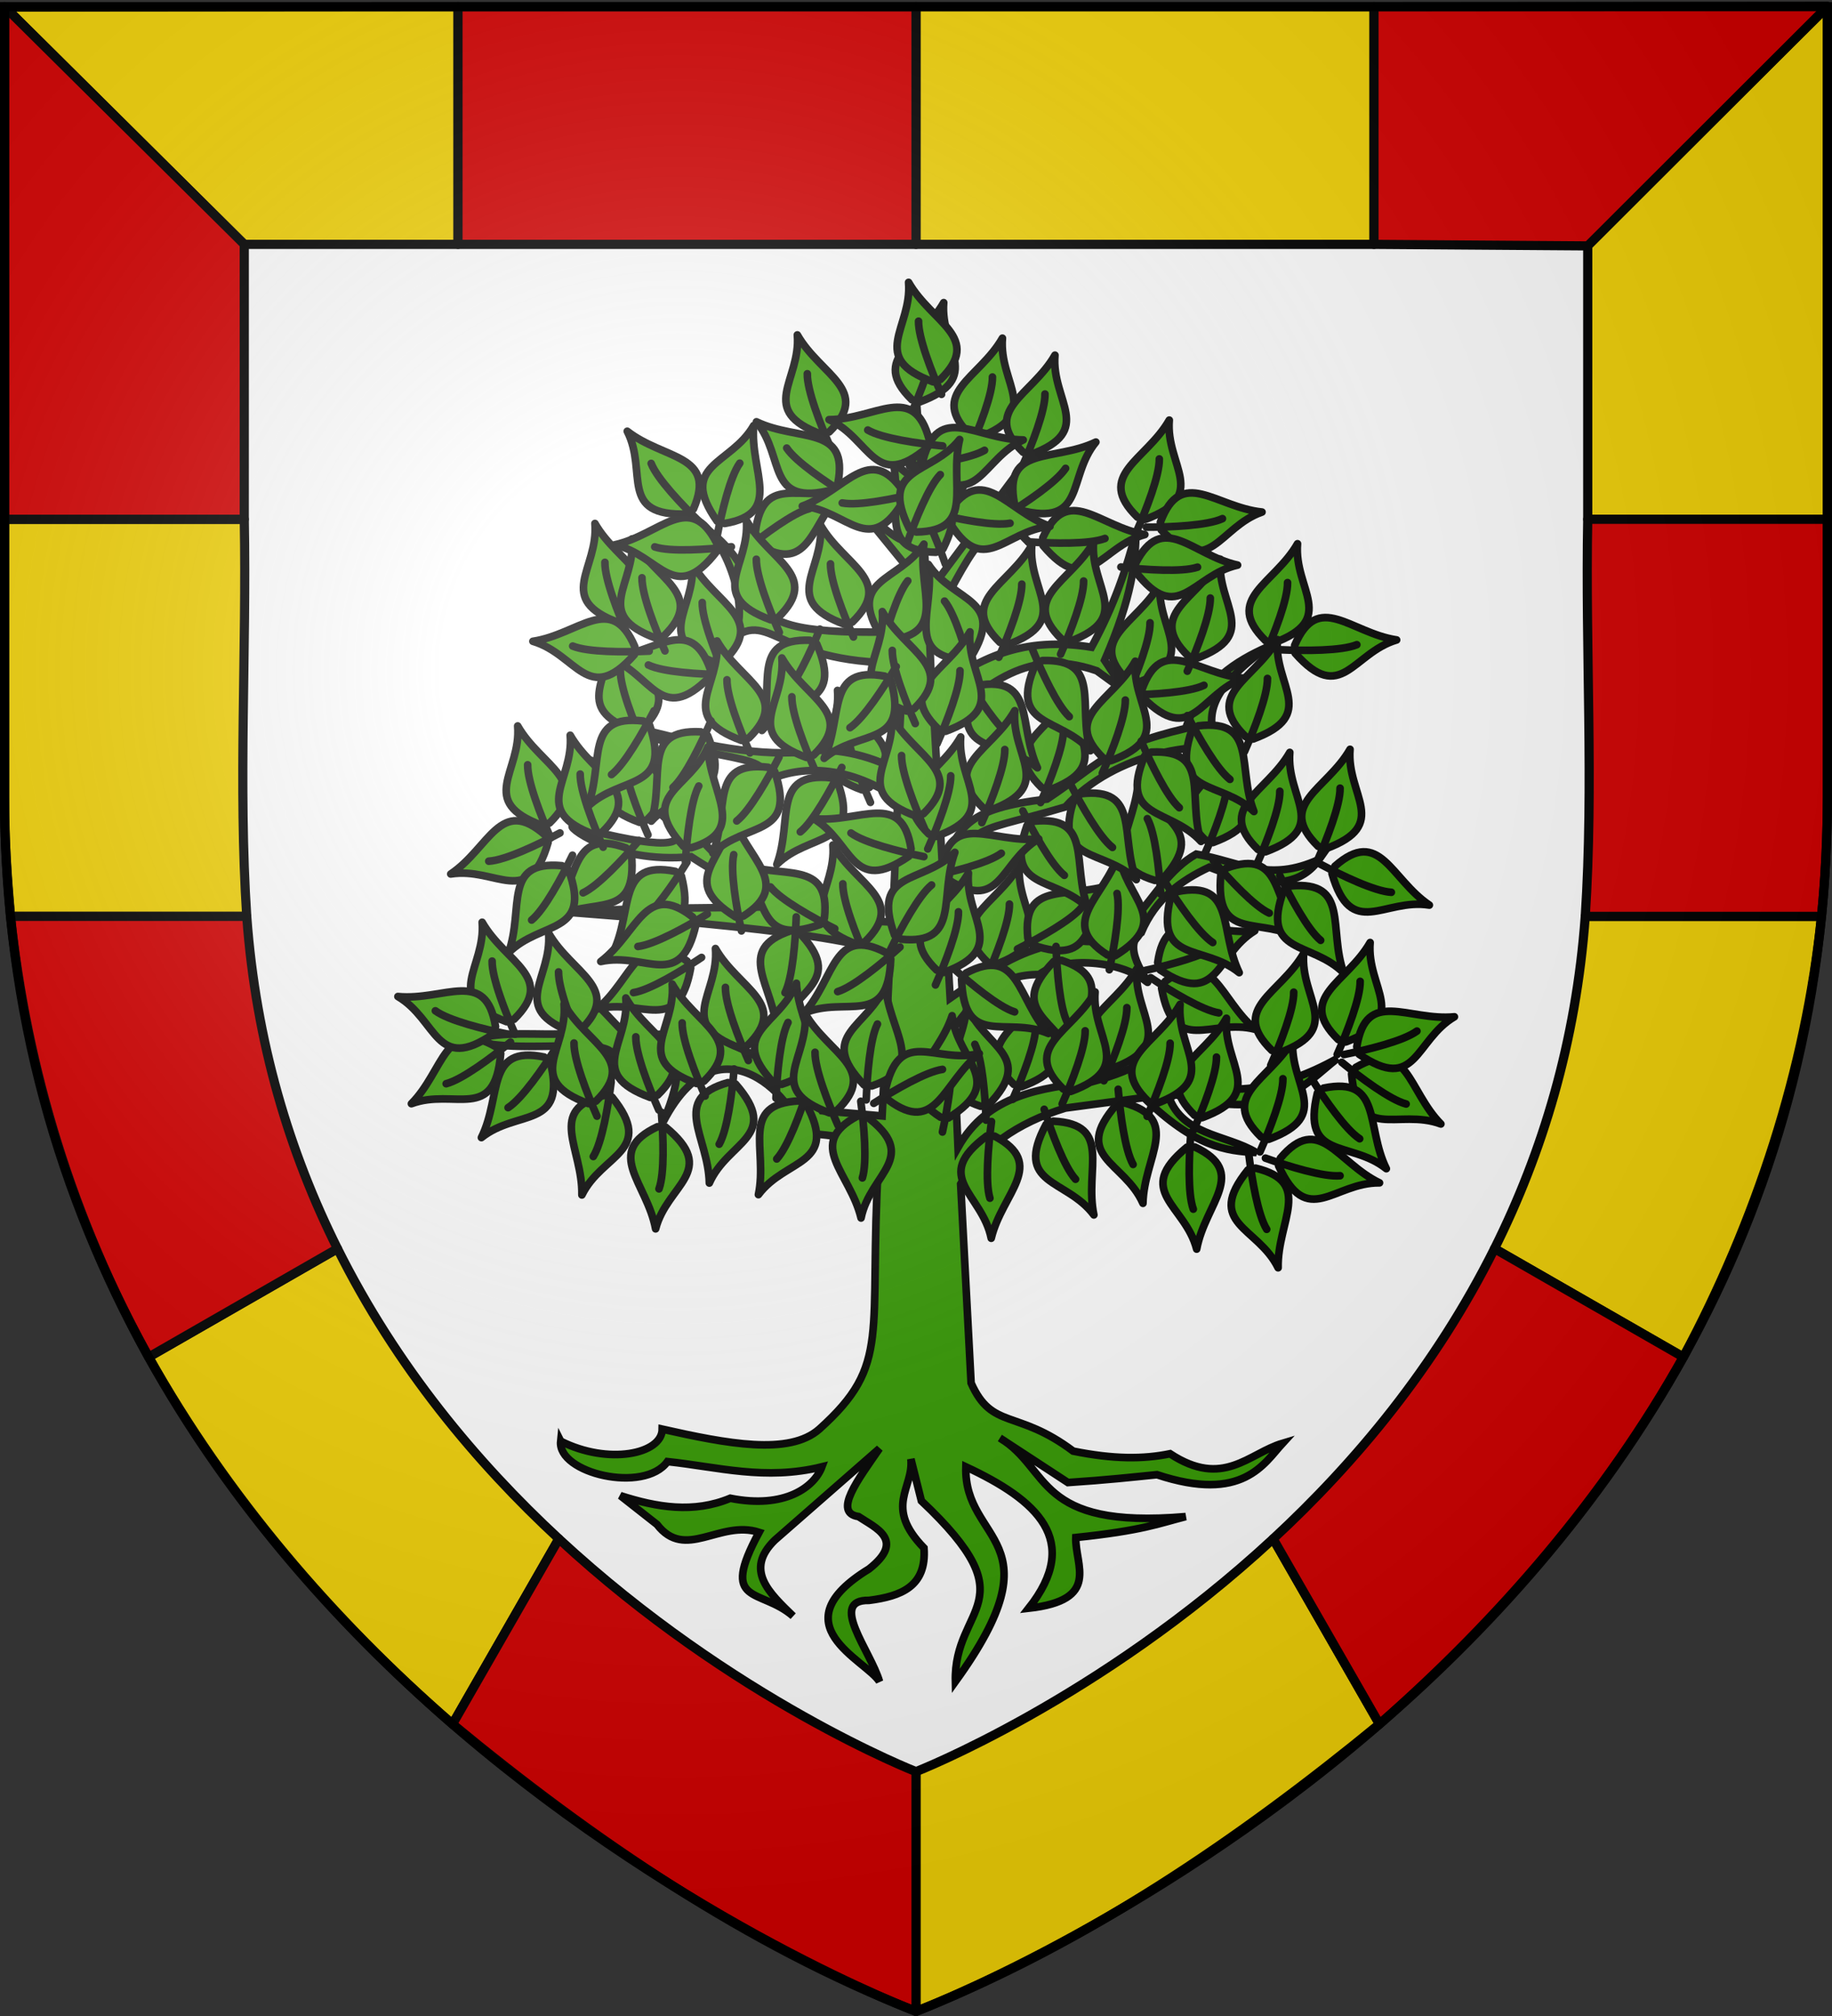 <svg xmlns="http://www.w3.org/2000/svg" xmlns:xlink="http://www.w3.org/1999/xlink" width="600" height="660" version="1.0"><rect width="100%" height="100%" fill="#333333" stroke="none"/><defs><radialGradient xlink:href="#a" id="c" cx="221.445" cy="226.331" r="300" fx="221.445" fy="226.331" gradientTransform="matrix(1.353 0 0 1.349 -77.63 -85.747)" gradientUnits="userSpaceOnUse"/><linearGradient id="a"><stop offset="0" style="stop-color:#fff;stop-opacity:.314"/><stop offset=".19" style="stop-color:#fff;stop-opacity:.251"/><stop offset=".6" style="stop-color:#6b6b6b;stop-opacity:.125"/><stop offset="1" style="stop-color:#000;stop-opacity:.125"/></linearGradient></defs><g style="display:inline"><path d="M300 658.5s298.5-112.32 298.5-397.772V2.176H1.5v258.552C1.5 546.18 300 658.5 300 658.5" style="fill:#fff;fill-opacity:1;fill-rule:evenodd;stroke:none;stroke-width:1px;stroke-linecap:butt;stroke-linejoin:miter;stroke-opacity:1"/><path d="M1.686 2.313 80 80h70V2.188zM300 2.187V80h150V2.188zM520 80v90h78.5V2.188zM1.5 170v90.719c-.14 13.123.834 26.216 1.938 39.281h77.375c-2.825-43.249.006-86.692-.813-130zm517.688 130c-3.003 41.26-14.062 77.409-29.72 108.781l61.844 35.5c23.744-44.33 40.089-94.035 45.25-144.281zM110.53 408.781l-61.844 35.5c25.719 45.663 60.027 85.858 99.532 120.157l34.812-60.657c-26.875-24.882-53.19-56.307-72.5-95m306.438 95C359.747 556.76 300 580 300 580v78.5c55.7-22.187 105.644-56.224 151.781-94.062z" style="fill:#f2d207;fill-opacity:1;fill-rule:evenodd;stroke:#000;stroke-width:3;stroke-linecap:round;stroke-linejoin:round;stroke-miterlimit:4;stroke-dasharray:none;stroke-opacity:1"/><path d="M1.5 2.188V170H80V80zm148.5 0V80h150V2.188zm300 0V80l70 .5 78.564-78.438zM520 170c-.819 43.308 2.012 86.751-.812 130h77.375c.008-.083.022-.167.03-.25 1.3-12.97 1.844-26 1.907-39.031V170zM3.438 300c5.387 50.582 20.577 99.766 45.25 144.281l61.843-35.5C94.874 377.41 83.815 341.26 80.812 300zm486.03 108.781c-19.31 38.693-45.624 70.118-72.5 95l34.813 60.656c39.286-34.48 73.887-74.474 99.532-120.156zm-306.437 95-34.812 60.656c45.876 37.867 96.114 72.16 151.781 94.063V580s-59.747-23.24-116.969-76.219" style="fill:#d40000;fill-opacity:1;fill-rule:evenodd;stroke:#000;stroke-width:3;stroke-linecap:round;stroke-linejoin:round;stroke-miterlimit:4;stroke-dasharray:none;stroke-opacity:1"/><g style="fill:#390;stroke:#000;stroke-width:2.761;stroke-miterlimit:4;stroke-dasharray:none;stroke-opacity:1" transform="matrix(.905 0 0 .905 94.286 78.725)"><use xlink:href="#b" width="450" height="537.5" style="fill:#390;stroke:#000;stroke-width:2.761;stroke-miterlimit:4;stroke-dasharray:none;stroke-opacity:1" transform="matrix(-1 0 0 1 457.486 127.417)"/><g id="b" style="fill:#390;stroke:#000;stroke-width:2.761;stroke-miterlimit:4;stroke-dasharray:none;stroke-opacity:1"><path d="M258.583 35.345c-1.409 16.595 14.883 27.245-8.828 35.978l-2.701-.867c-15.523-15.17 3.131-20.405 11.529-35.11z" style="opacity:1;fill:#390;fill-opacity:1;fill-rule:evenodd;stroke:#000;stroke-width:2.761;stroke-linecap:butt;stroke-linejoin:round;stroke-miterlimit:4;stroke-dasharray:none;stroke-opacity:1"/><path d="M246.658 75.856c3.591-8.132 8.417-20.457 8.315-26.457" style="opacity:1;fill:#390;fill-opacity:1;fill-rule:evenodd;stroke:#000;stroke-width:2.761;stroke-linecap:round;stroke-linejoin:round;stroke-miterlimit:4;stroke-dasharray:none;stroke-opacity:1"/></g><path d="M98.718 434.353c17.183 8.69 36.687 4.707 36.755-4.357 23.298 5.223 45.928 9.644 56.837 0 26.325-23.644 17.765-33.67 21.408-96.434.77-8.815-15.466-9.602-29.555-10.988 4.613-4.115-26.133-46.697-48.32-3.777 14.94-35.582-6.754-26.2-31.62-9.912 38.138-27.76-14.998-12.202-37.902-19.656 24.912-7.341 55.51 8.963 34.089-23.99 35.328 33.004 9.262 19.326 53.061 22.096 14.603 7.146 30.022 13.067 39.786 27.471l21.788 1.895 2.841-57.785c-10.11-8.511-102.201-14.648-119.357-16.103 103.93-4.407 85.427 5.116 47.364-19.893-28.64 2.833-46.74-12.146-42.417-11.002 66.338 17.56 31.143-7.144-2.105-26.89 7.715 3.749 36.18 9.21 42.627 25.577 7.781 8.007 13.496 18.08 28.419 18.946 10.734 10.844 28.116 16.296 46.417 17.05l1.894-44.522c-18.76-12.963-38.745-13.113-52.1-3.789 15.21-14.209-20.911-8.525-45.47-22.734 22.004 5.701 43.937 11.188 63.468 9.472 10.736-1.903 23.366 1.008 34.102 6.631l1.895-38.838c-49.02.517-47.846-22.618-65.421-5.627 12.714-5.89 3.403-35.425-6.573-43.632 31.862 23.725-1.404 40.272 72.941 37.891l.947-22.734-20.84-25.577c6.95 6.638 18.456 17.65 20.84 15.156l2.842-52.1 2.842 40.733c4.71-2.446 12.872-15.248 19.893-24.63-5.322 10.728-3.142 22.038-19.893 35.05l.947 20.84 35.997-48.311c-4.354 11.176-13.584 16.127 2.173 30.48-15.265-17.812-23.255 5.86-37.222 30.146l.947 23.682c16.757-13.633 33.495-20.995 57.784-17.05 8.365-15.393 12.75-28.795 16.104-41.681-.255 11.054-1.188 22.957-11.367 46.416l7.578 11.368-10.42-7.578c-27.36-9.46-40.964 7.768-58.732 19.893l2.842 50.205c6.612-13.708 8.871-20.274 37.891-23.682 19.145-12.725 20.768-18.566 50.206-25.576 5.497-16.887 18.96-24.753 29.366-29.366-11.129 8.573-21.187 17.36-19.893 28.419l11.368 9.472c-14.611-4.71-46.234-.1-64.416 19.893-37.627 11.132-33.415 4.03-43.575 36.944l1.895 32.208c26.984-19.09 29.084-16.138 42.628-21.788 24.255 7.6 27.68-19.643 46.417-30.313 16.167 2.842 26.095 10.354 44.522 1.895-5.852 8.357-16.344 12.074-39.786 2.842-10.248 4.836-19.395 11.324-24.63 23.682-8.374 5.498 5.105 20.405 1.81 17.66-8.969-7.47-29.972-9.354-38.753-2.504-13.678-.092-22.603 7.434-31.26 19.893l1.894 42.628c10.853-19.199 30.202-21.414 48.311-23.682 17.96-4.825 23.799-9.838 32.208-19.893l-9.473 16.104c23.494 10.942 45.336 7.004 66.31-4.737-13.066 10.208-21.866 23.905-61.574 12.315 4.37 15.752 21.117 14.999 32.208 21.788-10.989-.59-22.316-1.97-40.733-19.893l-28.419 3.789c-17.44 5.312-30.554 14.58-37.89 27.471l3.788 71.993c7.584 17.03 16.607 9.354 36.944 24.63 14.635 2.951 25.353 2.934 35.05.947 19.268 12.646 28.45-.138 40.733-3.79-6.699 7.31-14.384 21.673-45.47 11.368-9.513.948-17.897 1.895-32.207 2.842l-24.63-16.104c18.602 11.143 12.562 33.067 67.257 28.419-9.898 2.526-15.61 5.052-39.785 7.578-.351 9.98 9.146 22.646-17.052 25.577 19.36-24.534 3.008-39.148-22.734-51.154-.861 27.921 33.968 25.427-3.79 77.678-.678-27.764 27.193-28.122-12.314-65.363l-3.79-15.156c1.127 10.585-9.937 17.106 4.737 32.207 1.018 13.964-8.417 17.476-19.893 18.946-14.872-.296.615 18.382 3.79 29.366-5.053-7.894-36.738-20.585-3.79-40.733 13.327-10.484 2.349-14.836-3.789-18.946-9.403-1.393-.106-13.472 7.578-24.63l-37.891 33.155c-11.075 10.818-1.967 19.113 6.631 27.472-11.926-10.36-26.78-3.496-12.315-30.313-14.392-4.587-26.689 10.463-36.944-2.842l-13.262-10.42c13.262 4.254 26.524 6.47 39.786.947 19.813 3.954 30.455-4.126 33.155-11.368-20.528 5.063-37.69.026-55.89-1.894-8.39 11.647-39.858 4.267-38.649-7.389z" style="opacity:1;fill:#390;fill-opacity:1;fill-rule:evenodd;stroke:#000;stroke-width:2.761;stroke-linecap:butt;stroke-linejoin:miter;stroke-miterlimit:4;stroke-dasharray:none;stroke-opacity:1;display:inline"/><use xlink:href="#b" width="450" height="537.5" style="fill:#390;stroke:#000;stroke-width:2.761;stroke-miterlimit:4;stroke-dasharray:none;stroke-opacity:1" transform="translate(19.01 6.15)"/><use xlink:href="#b" width="450" height="537.5" style="fill:#390;stroke:#000;stroke-width:2.761;stroke-miterlimit:4;stroke-dasharray:none;stroke-opacity:1" transform="translate(60.386 29.634)"/><use xlink:href="#b" width="450" height="537.5" style="fill:#390;stroke:#000;stroke-width:2.761;stroke-miterlimit:4;stroke-dasharray:none;stroke-opacity:1" transform="translate(106.793 74.364)"/><use xlink:href="#b" width="450" height="537.5" style="fill:#390;stroke:#000;stroke-width:2.761;stroke-miterlimit:4;stroke-dasharray:none;stroke-opacity:1" transform="translate(125.804 148.728)"/><use xlink:href="#b" width="450" height="537.5" style="fill:#390;stroke:#000;stroke-width:2.761;stroke-miterlimit:4;stroke-dasharray:none;stroke-opacity:1" transform="translate(99.525 109.03)"/><use xlink:href="#b" width="450" height="537.5" style="fill:#390;stroke:#000;stroke-width:2.761;stroke-miterlimit:4;stroke-dasharray:none;stroke-opacity:1" transform="translate(133.072 218.619)"/><use xlink:href="#b" width="450" height="537.5" style="fill:#390;stroke:#000;stroke-width:2.761;stroke-miterlimit:4;stroke-dasharray:none;stroke-opacity:1" transform="translate(105.116 253.844)"/><use xlink:href="#b" width="450" height="537.5" style="fill:#390;stroke:#000;stroke-width:2.761;stroke-miterlimit:4;stroke-dasharray:none;stroke-opacity:1" transform="translate(57.031 88.901)"/><use xlink:href="#b" width="450" height="537.5" style="fill:#390;stroke:#000;stroke-width:2.761;stroke-miterlimit:4;stroke-dasharray:none;stroke-opacity:1" transform="rotate(99.863 199.192 198.861)"/><use xlink:href="#b" width="450" height="537.5" style="fill:#390;stroke:#000;stroke-width:2.761;stroke-miterlimit:4;stroke-dasharray:none;stroke-opacity:1" transform="rotate(53.721 92.601 232.692)"/><use xlink:href="#b" width="450" height="537.5" style="fill:#390;stroke:#000;stroke-width:2.761;stroke-miterlimit:4;stroke-dasharray:none;stroke-opacity:1" transform="rotate(66.148 257.265 138.923)"/><use xlink:href="#b" width="450" height="537.5" style="fill:#390;stroke:#000;stroke-width:2.761;stroke-miterlimit:4;stroke-dasharray:none;stroke-opacity:1" transform="rotate(65.319 206.257 164.857)"/><use xlink:href="#b" width="450" height="537.5" style="fill:#390;stroke:#000;stroke-width:2.761;stroke-miterlimit:4;stroke-dasharray:none;stroke-opacity:1" transform="rotate(68.767 250.153 194.167)"/><use xlink:href="#b" width="450" height="537.5" style="fill:#390;stroke:#000;stroke-width:2.761;stroke-miterlimit:4;stroke-dasharray:none;stroke-opacity:1" transform="translate(84.987 146.491)"/><use xlink:href="#b" width="450" height="537.5" style="fill:#390;stroke:#000;stroke-width:2.761;stroke-miterlimit:4;stroke-dasharray:none;stroke-opacity:1" transform="translate(15.656 234.834)"/><use xlink:href="#b" width="450" height="537.5" style="fill:#390;stroke:#000;stroke-width:2.761;stroke-miterlimit:4;stroke-dasharray:none;stroke-opacity:1" transform="translate(6.15 190.663)"/><use xlink:href="#b" width="450" height="537.5" style="fill:#390;stroke:#000;stroke-width:2.761;stroke-miterlimit:4;stroke-dasharray:none;stroke-opacity:1" transform="translate(25.72 127.481)"/><use xlink:href="#b" width="450" height="537.5" style="fill:#390;stroke:#000;stroke-width:2.761;stroke-miterlimit:4;stroke-dasharray:none;stroke-opacity:1" transform="rotate(70.024 233.645 107.66)"/><use xlink:href="#b" width="450" height="537.5" style="fill:#390;stroke:#000;stroke-width:2.761;stroke-miterlimit:4;stroke-dasharray:none;stroke-opacity:1" transform="rotate(85.815 162.45 261.53)"/><use xlink:href="#b" width="450" height="537.5" style="fill:#390;stroke:#000;stroke-width:2.761;stroke-miterlimit:4;stroke-dasharray:none;stroke-opacity:1" transform="rotate(149.07 261.951 217.287)"/><use xlink:href="#b" width="450" height="537.5" style="fill:#390;stroke:#000;stroke-width:2.761;stroke-miterlimit:4;stroke-dasharray:none;stroke-opacity:1" transform="rotate(105.479 229.801 237.828)"/><use xlink:href="#b" width="450" height="537.5" style="fill:#390;stroke:#000;stroke-width:2.761;stroke-miterlimit:4;stroke-dasharray:none;stroke-opacity:1" transform="rotate(94.191 240.533 209.679)"/><use xlink:href="#b" width="450" height="537.5" style="fill:#390;stroke:#000;stroke-width:2.761;stroke-miterlimit:4;stroke-dasharray:none;stroke-opacity:1" transform="rotate(39.559 4.468 190.238)"/><use xlink:href="#b" width="450" height="537.5" style="fill:#390;stroke:#000;stroke-width:2.761;stroke-miterlimit:4;stroke-dasharray:none;stroke-opacity:1" transform="rotate(115.684 244.093 177.849)"/><use xlink:href="#b" width="450" height="537.5" style="fill:#390;stroke:#000;stroke-width:2.761;stroke-miterlimit:4;stroke-dasharray:none;stroke-opacity:1" transform="translate(103.998 149.846)"/><use xlink:href="#b" width="450" height="537.5" style="fill:#390;stroke:#000;stroke-width:2.761;stroke-miterlimit:4;stroke-dasharray:none;stroke-opacity:1" transform="rotate(34.659 215.268 108.328)"/><use xlink:href="#b" width="450" height="537.5" style="fill:#390;stroke:#000;stroke-width:2.761;stroke-miterlimit:4;stroke-dasharray:none;stroke-opacity:1" transform="rotate(54.739 103.255 316.07)"/><use xlink:href="#b" width="450" height="537.5" style="fill:#390;stroke:#000;stroke-width:2.761;stroke-miterlimit:4;stroke-dasharray:none;stroke-opacity:1" transform="translate(81.074 246.016)"/><use xlink:href="#b" width="450" height="537.5" style="fill:#390;stroke:#000;stroke-width:2.761;stroke-miterlimit:4;stroke-dasharray:none;stroke-opacity:1" transform="rotate(160.77 265.819 206.064)"/><use xlink:href="#b" width="450" height="537.5" style="fill:#390;stroke:#000;stroke-width:2.761;stroke-miterlimit:4;stroke-dasharray:none;stroke-opacity:1" transform="translate(48.644 228.124)"/><use xlink:href="#b" width="450" height="537.5" style="fill:#390;stroke:#000;stroke-width:2.761;stroke-miterlimit:4;stroke-dasharray:none;stroke-opacity:1" transform="rotate(151.34 244.039 198.325)"/><use xlink:href="#b" width="450" height="537.5" style="fill:#390;stroke:#000;stroke-width:2.761;stroke-miterlimit:4;stroke-dasharray:none;stroke-opacity:1" transform="rotate(-27.502 609.416 14.74)"/><use xlink:href="#b" width="450" height="537.5" style="fill:#390;stroke:#000;stroke-width:2.761;stroke-miterlimit:4;stroke-dasharray:none;stroke-opacity:1" transform="translate(48.085 116.858)"/><use xlink:href="#b" width="450" height="537.5" style="fill:#390;stroke:#000;stroke-width:2.761;stroke-miterlimit:4;stroke-dasharray:none;stroke-opacity:1" transform="rotate(-11.648 1193.314 -78.24)"/><use xlink:href="#b" width="450" height="537.5" style="fill:#390;stroke:#000;stroke-width:2.761;stroke-miterlimit:4;stroke-dasharray:none;stroke-opacity:1" transform="translate(32.989 73.805)"/><use xlink:href="#b" width="450" height="537.5" style="fill:#390;stroke:#000;stroke-width:2.761;stroke-miterlimit:4;stroke-dasharray:none;stroke-opacity:1" transform="translate(10.623 74.923)"/><use xlink:href="#b" width="450" height="537.5" style="fill:#390;stroke:#000;stroke-width:2.761;stroke-miterlimit:4;stroke-dasharray:none;stroke-opacity:1" transform="translate(78.837 79.955)"/><use xlink:href="#b" width="450" height="537.5" style="fill:#390;stroke:#000;stroke-width:2.761;stroke-miterlimit:4;stroke-dasharray:none;stroke-opacity:1" transform="translate(-21.247 -12.86)"/><use xlink:href="#b" width="450" height="537.5" style="fill:#390;stroke:#000;stroke-width:2.761;stroke-miterlimit:4;stroke-dasharray:none;stroke-opacity:1" transform="rotate(80.107 226.703 79.628)"/><use xlink:href="#b" width="450" height="537.5" style="fill:#390;stroke:#000;stroke-width:2.761;stroke-miterlimit:4;stroke-dasharray:none;stroke-opacity:1" transform="rotate(72.651 245.31 134.261)"/><use xlink:href="#b" width="450" height="537.5" style="fill:#390;stroke:#000;stroke-width:2.761;stroke-miterlimit:4;stroke-dasharray:none;stroke-opacity:1" transform="rotate(128.86 263.126 142.737)"/><use xlink:href="#b" width="450" height="537.5" style="fill:#390;stroke:#000;stroke-width:2.761;stroke-miterlimit:4;stroke-dasharray:none;stroke-opacity:1" transform="rotate(132.783 254.735 142.076)"/><use xlink:href="#b" width="450" height="537.5" style="fill:#390;stroke:#000;stroke-width:2.761;stroke-miterlimit:4;stroke-dasharray:none;stroke-opacity:1" transform="rotate(129.041 236.146 144.83)"/><use xlink:href="#b" width="450" height="537.5" style="fill:#390;stroke:#000;stroke-width:2.761;stroke-miterlimit:4;stroke-dasharray:none;stroke-opacity:1" transform="rotate(133.835 242.695 116.751)"/><use xlink:href="#b" width="450" height="537.5" style="fill:#390;stroke:#000;stroke-width:2.761;stroke-miterlimit:4;stroke-dasharray:none;stroke-opacity:1" transform="translate(109.03 222.533)"/><use xlink:href="#b" width="450" height="537.5" style="fill:#390;stroke:#000;stroke-width:2.761;stroke-miterlimit:4;stroke-dasharray:none;stroke-opacity:1" transform="rotate(123.88 247.976 222.594)"/><use xlink:href="#b" width="450" height="537.5" style="fill:#390;stroke:#000;stroke-width:2.761;stroke-miterlimit:4;stroke-dasharray:none;stroke-opacity:1" transform="rotate(125.423 224.833 116.32)"/><use xlink:href="#b" width="450" height="537.5" style="fill:#390;stroke:#000;stroke-width:2.761;stroke-miterlimit:4;stroke-dasharray:none;stroke-opacity:1" transform="rotate(124.284 240.777 172.753)"/><use xlink:href="#b" width="450" height="537.5" style="fill:#390;stroke:#000;stroke-width:2.761;stroke-miterlimit:4;stroke-dasharray:none;stroke-opacity:1" transform="rotate(130.326 267.202 178.773)"/><use xlink:href="#b" width="450" height="537.5" style="fill:#390;stroke:#000;stroke-width:2.761;stroke-miterlimit:4;stroke-dasharray:none;stroke-opacity:1" transform="rotate(138.391 214.879 200.213)"/><use xlink:href="#b" width="450" height="537.5" style="fill:#390;stroke:#000;stroke-width:2.761;stroke-miterlimit:4;stroke-dasharray:none;stroke-opacity:1" transform="translate(4.473 134.75)"/><use xlink:href="#b" width="450" height="537.5" style="fill:#390;stroke:#000;stroke-width:2.761;stroke-miterlimit:4;stroke-dasharray:none;stroke-opacity:1" transform="rotate(129.76 225.725 145.63)"/><use xlink:href="#b" width="450" height="537.5" style="fill:#390;stroke:#000;stroke-width:2.761;stroke-miterlimit:4;stroke-dasharray:none;stroke-opacity:1" transform="rotate(154.124 241.701 169.217)"/><use xlink:href="#b" width="450" height="537.5" style="fill:#390;stroke:#000;stroke-width:2.761;stroke-miterlimit:4;stroke-dasharray:none;stroke-opacity:1" transform="rotate(-43.242 294.198 107.457)"/><use xlink:href="#b" width="450" height="537.5" style="fill:#390;stroke:#000;stroke-width:2.761;stroke-miterlimit:4;stroke-dasharray:none;stroke-opacity:1" transform="rotate(-38.148 363.523 115.013)"/><use xlink:href="#b" width="450" height="537.5" style="fill:#390;stroke:#000;stroke-width:2.761;stroke-miterlimit:4;stroke-dasharray:none;stroke-opacity:1" transform="rotate(54.588 89.637 138.648)"/><use xlink:href="#b" width="450" height="537.5" style="fill:#390;stroke:#000;stroke-width:2.761;stroke-miterlimit:4;stroke-dasharray:none;stroke-opacity:1" transform="rotate(163.732 233.288 197.859)"/><use xlink:href="#b" width="450" height="537.5" style="fill:#390;stroke:#000;stroke-width:2.761;stroke-miterlimit:4;stroke-dasharray:none;stroke-opacity:1" transform="rotate(-25.855 777.612 183.96)"/><use xlink:href="#b" width="450" height="537.5" style="fill:#390;stroke:#000;stroke-width:2.761;stroke-miterlimit:4;stroke-dasharray:none;stroke-opacity:1" transform="rotate(108.136 175.764 167.139)"/><use xlink:href="#b" width="450" height="537.5" style="fill:#390;stroke:#000;stroke-width:2.761;stroke-miterlimit:4;stroke-dasharray:none;stroke-opacity:1" transform="translate(-11.742 106.234)"/><use xlink:href="#b" width="450" height="537.5" style="fill:#390;stroke:#000;stroke-width:2.761;stroke-miterlimit:4;stroke-dasharray:none;stroke-opacity:1" transform="translate(-15.096 144.255)"/><use xlink:href="#b" width="450" height="537.5" style="fill:#390;stroke:#000;stroke-width:2.761;stroke-miterlimit:4;stroke-dasharray:none;stroke-opacity:1" transform="rotate(60.569 230.842 60.2)"/><use xlink:href="#b" width="450" height="537.5" style="fill:#390;stroke:#000;stroke-width:2.761;stroke-miterlimit:4;stroke-dasharray:none;stroke-opacity:1" transform="translate(-12.3 193.458)"/><use xlink:href="#b" width="450" height="537.5" style="fill:#390;stroke:#000;stroke-width:2.761;stroke-miterlimit:4;stroke-dasharray:none;stroke-opacity:1" transform="rotate(-11.648 1450.916 247.131)"/><use xlink:href="#b" width="450" height="537.5" style="fill:#390;stroke:#000;stroke-width:2.761;stroke-miterlimit:4;stroke-dasharray:none;stroke-opacity:1" transform="translate(33.548 236.511)"/><use xlink:href="#b" width="450" height="537.5" style="fill:#390;stroke:#000;stroke-width:2.761;stroke-miterlimit:4;stroke-dasharray:none;stroke-opacity:1" transform="translate(64.3 240.984)"/><use xlink:href="#b" width="450" height="537.5" style="fill:#390;stroke:#000;stroke-width:2.761;stroke-miterlimit:4;stroke-dasharray:none;stroke-opacity:1" transform="matrix(-1 0 0 1 442.948 -1.183)"/><use xlink:href="#b" width="450" height="537.5" style="fill:#390;stroke:#000;stroke-width:2.761;stroke-miterlimit:4;stroke-dasharray:none;stroke-opacity:1" transform="scale(-1 1)rotate(-34.703 95.59 734.704)"/><use xlink:href="#b" width="450" height="537.5" style="fill:#390;stroke:#000;stroke-width:2.761;stroke-miterlimit:4;stroke-dasharray:none;stroke-opacity:1" transform="matrix(-1 0 0 1 369.703 67.031)"/><use xlink:href="#b" width="450" height="537.5" style="fill:#390;stroke:#000;stroke-width:2.761;stroke-miterlimit:4;stroke-dasharray:none;stroke-opacity:1" transform="matrix(-1 0 0 1 341.746 140.277)"/><use xlink:href="#b" width="450" height="537.5" style="fill:#390;stroke:#000;stroke-width:2.761;stroke-miterlimit:4;stroke-dasharray:none;stroke-opacity:1" transform="matrix(-1 0 0 1 375.294 106.17)"/><use xlink:href="#b" width="450" height="537.5" style="fill:#390;stroke:#000;stroke-width:2.761;stroke-miterlimit:4;stroke-dasharray:none;stroke-opacity:1" transform="matrix(-1 0 0 1 328.886 211.286)"/><use xlink:href="#b" width="450" height="537.5" style="fill:#390;stroke:#000;stroke-width:2.761;stroke-miterlimit:4;stroke-dasharray:none;stroke-opacity:1" transform="matrix(-1 0 0 1 404.928 81.568)"/><use xlink:href="#b" width="450" height="537.5" style="fill:#390;stroke:#000;stroke-width:2.761;stroke-miterlimit:4;stroke-dasharray:none;stroke-opacity:1" transform="scale(1 -1)rotate(-80.137 -1.08 -34.124)"/><use xlink:href="#b" width="450" height="537.5" style="fill:#390;stroke:#000;stroke-width:2.761;stroke-miterlimit:4;stroke-dasharray:none;stroke-opacity:1" transform="scale(-1 1)rotate(22.242 -17.745 -917.925)"/><use xlink:href="#b" width="450" height="537.5" style="fill:#390;stroke:#000;stroke-width:2.761;stroke-miterlimit:4;stroke-dasharray:none;stroke-opacity:1" transform="scale(-1 1)rotate(65.319 -19.002 -199.155)"/><use xlink:href="#b" width="450" height="537.5" style="fill:#390;stroke:#000;stroke-width:2.761;stroke-miterlimit:4;stroke-dasharray:none;stroke-opacity:1" transform="scale(-1 1)rotate(68.767 4.834 -163.556)"/><use xlink:href="#b" width="450" height="537.5" style="fill:#390;stroke:#000;stroke-width:2.761;stroke-miterlimit:4;stroke-dasharray:none;stroke-opacity:1" transform="matrix(-1 0 0 1 376.971 139.159)"/><use xlink:href="#b" width="450" height="537.5" style="fill:#390;stroke:#000;stroke-width:2.761;stroke-miterlimit:4;stroke-dasharray:none;stroke-opacity:1" transform="matrix(-1 0 0 1 455.808 183.33)"/><use xlink:href="#b" width="450" height="537.5" style="fill:#390;stroke:#000;stroke-width:2.761;stroke-miterlimit:4;stroke-dasharray:none;stroke-opacity:1" transform="scale(-1 1)rotate(-74.675 64.358 364.003)"/><use xlink:href="#b" width="450" height="537.5" style="fill:#390;stroke:#000;stroke-width:2.761;stroke-miterlimit:4;stroke-dasharray:none;stroke-opacity:1" transform="scale(1 -1)rotate(-30.93 -505.399 120.067)"/><use xlink:href="#b" width="450" height="537.5" style="fill:#390;stroke:#000;stroke-width:2.761;stroke-miterlimit:4;stroke-dasharray:none;stroke-opacity:1" transform="scale(1 -1)rotate(-56.12 -173.259 32.264)"/><use xlink:href="#b" width="450" height="537.5" style="fill:#390;stroke:#000;stroke-width:2.761;stroke-miterlimit:4;stroke-dasharray:none;stroke-opacity:1" transform="scale(1 -1)rotate(-74.521 -76.842 2.118)"/><use xlink:href="#b" width="450" height="537.5" style="fill:#390;stroke:#000;stroke-width:2.761;stroke-miterlimit:4;stroke-dasharray:none;stroke-opacity:1" transform="scale(1 -1)rotate(-85.809 16.455 10.489)"/><use xlink:href="#b" width="450" height="537.5" style="fill:#390;stroke:#000;stroke-width:2.761;stroke-miterlimit:4;stroke-dasharray:none;stroke-opacity:1" transform="scale(-1 1)rotate(39.559 -216.316 -455.714)"/><use xlink:href="#b" width="450" height="537.5" style="fill:#390;stroke:#000;stroke-width:2.761;stroke-miterlimit:4;stroke-dasharray:none;stroke-opacity:1" transform="scale(1 -1)rotate(-64.316 -46.069 24.524)"/><use xlink:href="#b" width="450" height="537.5" style="fill:#390;stroke:#000;stroke-width:2.761;stroke-miterlimit:4;stroke-dasharray:none;stroke-opacity:1" transform="matrix(-1 0 0 1 360.756 143.632)"/><use xlink:href="#b" width="450" height="537.5" style="fill:#390;stroke:#000;stroke-width:2.761;stroke-miterlimit:4;stroke-dasharray:none;stroke-opacity:1" transform="scale(-1 1)rotate(34.659 -3.96 -635.596)"/><use xlink:href="#b" width="450" height="537.5" style="fill:#390;stroke:#000;stroke-width:2.761;stroke-miterlimit:4;stroke-dasharray:none;stroke-opacity:1" transform="scale(-1 1)rotate(54.739 -120.641 -133.784)"/><use xlink:href="#b" width="450" height="537.5" style="fill:#390;stroke:#000;stroke-width:2.761;stroke-miterlimit:4;stroke-dasharray:none;stroke-opacity:1" transform="matrix(-1 0 0 1 380.885 238.683)"/><use xlink:href="#b" width="450" height="537.5" style="fill:#390;stroke:#000;stroke-width:2.761;stroke-miterlimit:4;stroke-dasharray:none;stroke-opacity:1" transform="scale(1 -1)rotate(-19.23 -963.785 209.327)"/><use xlink:href="#b" width="450" height="537.5" style="fill:#390;stroke:#000;stroke-width:2.761;stroke-miterlimit:4;stroke-dasharray:none;stroke-opacity:1" transform="matrix(-1 0 0 1 413.315 220.791)"/><use xlink:href="#b" width="450" height="537.5" style="fill:#390;stroke:#000;stroke-width:2.761;stroke-miterlimit:4;stroke-dasharray:none;stroke-opacity:1" transform="scale(1 -1)rotate(-28.66 -531.028 54.789)"/><use xlink:href="#b" width="450" height="537.5" style="fill:#390;stroke:#000;stroke-width:2.761;stroke-miterlimit:4;stroke-dasharray:none;stroke-opacity:1" transform="matrix(-1 0 0 1 413.874 109.525)"/><use xlink:href="#b" width="450" height="537.5" style="fill:#390;stroke:#000;stroke-width:2.761;stroke-miterlimit:4;stroke-dasharray:none;stroke-opacity:1" transform="scale(-1 1)rotate(-11.648 893.777 2176.565)"/><use xlink:href="#b" width="450" height="537.5" style="fill:#390;stroke:#000;stroke-width:2.761;stroke-miterlimit:4;stroke-dasharray:none;stroke-opacity:1" transform="matrix(-1 0 0 1 424.497 65.913)"/><use xlink:href="#b" width="450" height="537.5" style="fill:#390;stroke:#000;stroke-width:2.761;stroke-miterlimit:4;stroke-dasharray:none;stroke-opacity:1" transform="matrix(-1 0 0 1 451.335 67.59)"/><use xlink:href="#b" width="450" height="537.5" style="fill:#390;stroke:#000;stroke-width:2.761;stroke-miterlimit:4;stroke-dasharray:none;stroke-opacity:1" transform="matrix(-1 0 0 1 383.122 72.622)"/><use xlink:href="#b" width="450" height="537.5" style="fill:#390;stroke:#000;stroke-width:2.761;stroke-miterlimit:4;stroke-dasharray:none;stroke-opacity:1" transform="matrix(-1 0 0 1 483.205 -20.193)"/><use xlink:href="#b" width="450" height="537.5" style="fill:#390;stroke:#000;stroke-width:2.761;stroke-miterlimit:4;stroke-dasharray:none;stroke-opacity:1" transform="scale(-1 1)rotate(80.107 .085 -198.787)"/><use xlink:href="#b" width="450" height="537.5" style="fill:#390;stroke:#000;stroke-width:2.761;stroke-miterlimit:4;stroke-dasharray:none;stroke-opacity:1" transform="scale(-1 1)rotate(72.651 19.316 -183.552)"/><use xlink:href="#b" width="450" height="537.5" style="fill:#390;stroke:#000;stroke-width:2.761;stroke-miterlimit:4;stroke-dasharray:none;stroke-opacity:1" transform="scale(1 -1)rotate(-51.14 -67.474 72.146)"/><use xlink:href="#b" width="450" height="537.5" style="fill:#390;stroke:#000;stroke-width:2.761;stroke-miterlimit:4;stroke-dasharray:none;stroke-opacity:1" transform="scale(1 -1)rotate(-47.217 -85.7 58.02)"/><use xlink:href="#b" width="450" height="537.5" style="fill:#390;stroke:#000;stroke-width:2.761;stroke-miterlimit:4;stroke-dasharray:none;stroke-opacity:1" transform="scale(1 -1)rotate(-50.959 -63.459 16.8)"/><use xlink:href="#b" width="450" height="537.5" style="fill:#390;stroke:#000;stroke-width:2.761;stroke-miterlimit:4;stroke-dasharray:none;stroke-opacity:1" transform="scale(1 -1)rotate(-46.165 -34.368 31.158)"/><use xlink:href="#b" width="450" height="537.5" style="fill:#390;stroke:#000;stroke-width:2.761;stroke-miterlimit:4;stroke-dasharray:none;stroke-opacity:1" transform="matrix(-1 0 0 1 352.929 215.2)"/><use xlink:href="#b" width="450" height="537.5" style="fill:#390;stroke:#000;stroke-width:2.761;stroke-miterlimit:4;stroke-dasharray:none;stroke-opacity:1" transform="scale(1 -1)rotate(-55.716 -88.933 22.204)"/><use xlink:href="#b" width="450" height="537.5" style="fill:#390;stroke:#000;stroke-width:2.761;stroke-miterlimit:4;stroke-dasharray:none;stroke-opacity:1" transform="scale(1 -1)rotate(-49.674 -147.341 81.927)"/><use xlink:href="#b" width="450" height="537.5" style="fill:#390;stroke:#000;stroke-width:2.761;stroke-miterlimit:4;stroke-dasharray:none;stroke-opacity:1" transform="scale(1 -1)rotate(-41.609 -286.312 -38.709)"/><use xlink:href="#b" width="450" height="537.5" style="fill:#390;stroke:#000;stroke-width:2.761;stroke-miterlimit:4;stroke-dasharray:none;stroke-opacity:1" transform="scale(1 -1)rotate(-50.24 -60.623 -8.117)"/><use xlink:href="#b" width="450" height="537.5" style="fill:#390;stroke:#000;stroke-width:2.761;stroke-miterlimit:4;stroke-dasharray:none;stroke-opacity:1" transform="scale(1 -1)rotate(-25.876 -482.355 52.015)"/><use xlink:href="#b" width="450" height="537.5" style="fill:#390;stroke:#000;stroke-width:2.761;stroke-miterlimit:4;stroke-dasharray:none;stroke-opacity:1" transform="scale(-1 1)rotate(-43.242 53.969 686.548)"/><use xlink:href="#b" width="450" height="537.5" style="fill:#390;stroke:#000;stroke-width:2.761;stroke-miterlimit:4;stroke-dasharray:none;stroke-opacity:1" transform="scale(-1 1)rotate(-38.148 121.94 779.356)"/><use xlink:href="#b" width="450" height="537.5" style="fill:#390;stroke:#000;stroke-width:2.761;stroke-miterlimit:4;stroke-dasharray:none;stroke-opacity:1" transform="scale(-1 1)rotate(54.588 -134.237 -312.644)"/><use xlink:href="#b" width="450" height="537.5" style="fill:#390;stroke:#000;stroke-width:2.761;stroke-miterlimit:4;stroke-dasharray:none;stroke-opacity:1" transform="scale(1 -1)rotate(-16.268 -1127.732 19.822)"/><use xlink:href="#b" width="450" height="537.5" style="fill:#390;stroke:#000;stroke-width:2.761;stroke-miterlimit:4;stroke-dasharray:none;stroke-opacity:1" transform="scale(-1 1)rotate(-25.855 530.66 1186.595)"/><use xlink:href="#b" width="450" height="537.5" style="fill:#390;stroke:#000;stroke-width:2.761;stroke-miterlimit:4;stroke-dasharray:none;stroke-opacity:1" transform="scale(1 -1)rotate(-71.864 5.417 -72.52)"/><use xlink:href="#b" width="450" height="537.5" style="fill:#390;stroke:#000;stroke-width:2.761;stroke-miterlimit:4;stroke-dasharray:none;stroke-opacity:1" transform="matrix(-1 0 0 1 473.7 98.901)"/><use xlink:href="#b" width="450" height="537.5" style="fill:#390;stroke:#000;stroke-width:2.761;stroke-miterlimit:4;stroke-dasharray:none;stroke-opacity:1" transform="matrix(-1 0 0 1 477.055 136.922)"/><use xlink:href="#b" width="450" height="537.5" style="fill:#390;stroke:#000;stroke-width:2.761;stroke-miterlimit:4;stroke-dasharray:none;stroke-opacity:1" transform="scale(-1 1)rotate(60.569 6.14 -338.986)"/><use xlink:href="#b" width="450" height="537.5" style="fill:#390;stroke:#000;stroke-width:2.761;stroke-miterlimit:4;stroke-dasharray:none;stroke-opacity:1" transform="scale(-1 1)rotate(-49.892 208.529 665.745)"/><use xlink:href="#b" width="450" height="537.5" style="fill:#390;stroke:#000;stroke-width:2.761;stroke-miterlimit:4;stroke-dasharray:none;stroke-opacity:1" transform="scale(-1 1)rotate(-81.169 155.232 461.72)"/><use xlink:href="#b" width="450" height="537.5" style="fill:#390;stroke:#000;stroke-width:2.761;stroke-miterlimit:4;stroke-dasharray:none;stroke-opacity:1" transform="scale(-1 1)rotate(-26.501 532.765 1091.848)"/><use xlink:href="#b" width="450" height="537.5" style="fill:#390;stroke:#000;stroke-width:2.761;stroke-miterlimit:4;stroke-dasharray:none;stroke-opacity:1" transform="matrix(-1 0 0 1 397.659 233.651)"/><use xlink:href="#b" width="450" height="537.5" style="fill:#390;stroke:#000;stroke-width:2.761;stroke-miterlimit:4;stroke-dasharray:none;stroke-opacity:1" transform="matrix(-1 0 0 1 437.357 115.675)"/><use xlink:href="#b" width="450" height="537.5" style="fill:#390;stroke:#000;stroke-width:2.761;stroke-miterlimit:4;stroke-dasharray:none;stroke-opacity:1" transform="scale(1 -1)rotate(-54.577 10.493 -13.456)"/><use xlink:href="#b" width="450" height="537.5" style="fill:#390;stroke:#000;stroke-width:2.761;stroke-miterlimit:4;stroke-dasharray:none;stroke-opacity:1" transform="matrix(-1 0 0 1 358.52 240.92)"/><use xlink:href="#b" width="450" height="537.5" style="fill:#390;stroke:#000;stroke-width:2.761;stroke-miterlimit:4;stroke-dasharray:none;stroke-opacity:1" transform="matrix(-1 0 0 1 445.744 244.275)"/><use xlink:href="#b" width="450" height="537.5" style="fill:#390;stroke:#000;stroke-width:2.761;stroke-miterlimit:4;stroke-dasharray:none;stroke-opacity:1" transform="scale(1 -1)rotate(-82.377 16.67 -29.69)"/><use xlink:href="#b" width="450" height="537.5" style="fill:#390;stroke:#000;stroke-width:2.761;stroke-miterlimit:4;stroke-dasharray:none;stroke-opacity:1" transform="scale(-1 1)rotate(-27.502 355.433 948.145)"/></g></g><g style="display:inline"><path d="M300 658.5s298.5-112.32 298.5-397.772V2.176H1.5v258.552C1.5 546.18 300 658.5 300 658.5" style="opacity:1;fill:url(#c);fill-opacity:1;fill-rule:evenodd;stroke:none;stroke-width:1px;stroke-linecap:butt;stroke-linejoin:miter;stroke-opacity:1"/></g><path d="M300 658.5S1.5 546.18 1.5 260.728V2.176h597v258.552C598.5 546.18 300 658.5 300 658.5z" style="opacity:1;fill:none;fill-opacity:1;fill-rule:evenodd;stroke:#000;stroke-width:3;stroke-linecap:butt;stroke-linejoin:miter;stroke-miterlimit:4;stroke-dasharray:none;stroke-opacity:1"/></svg>